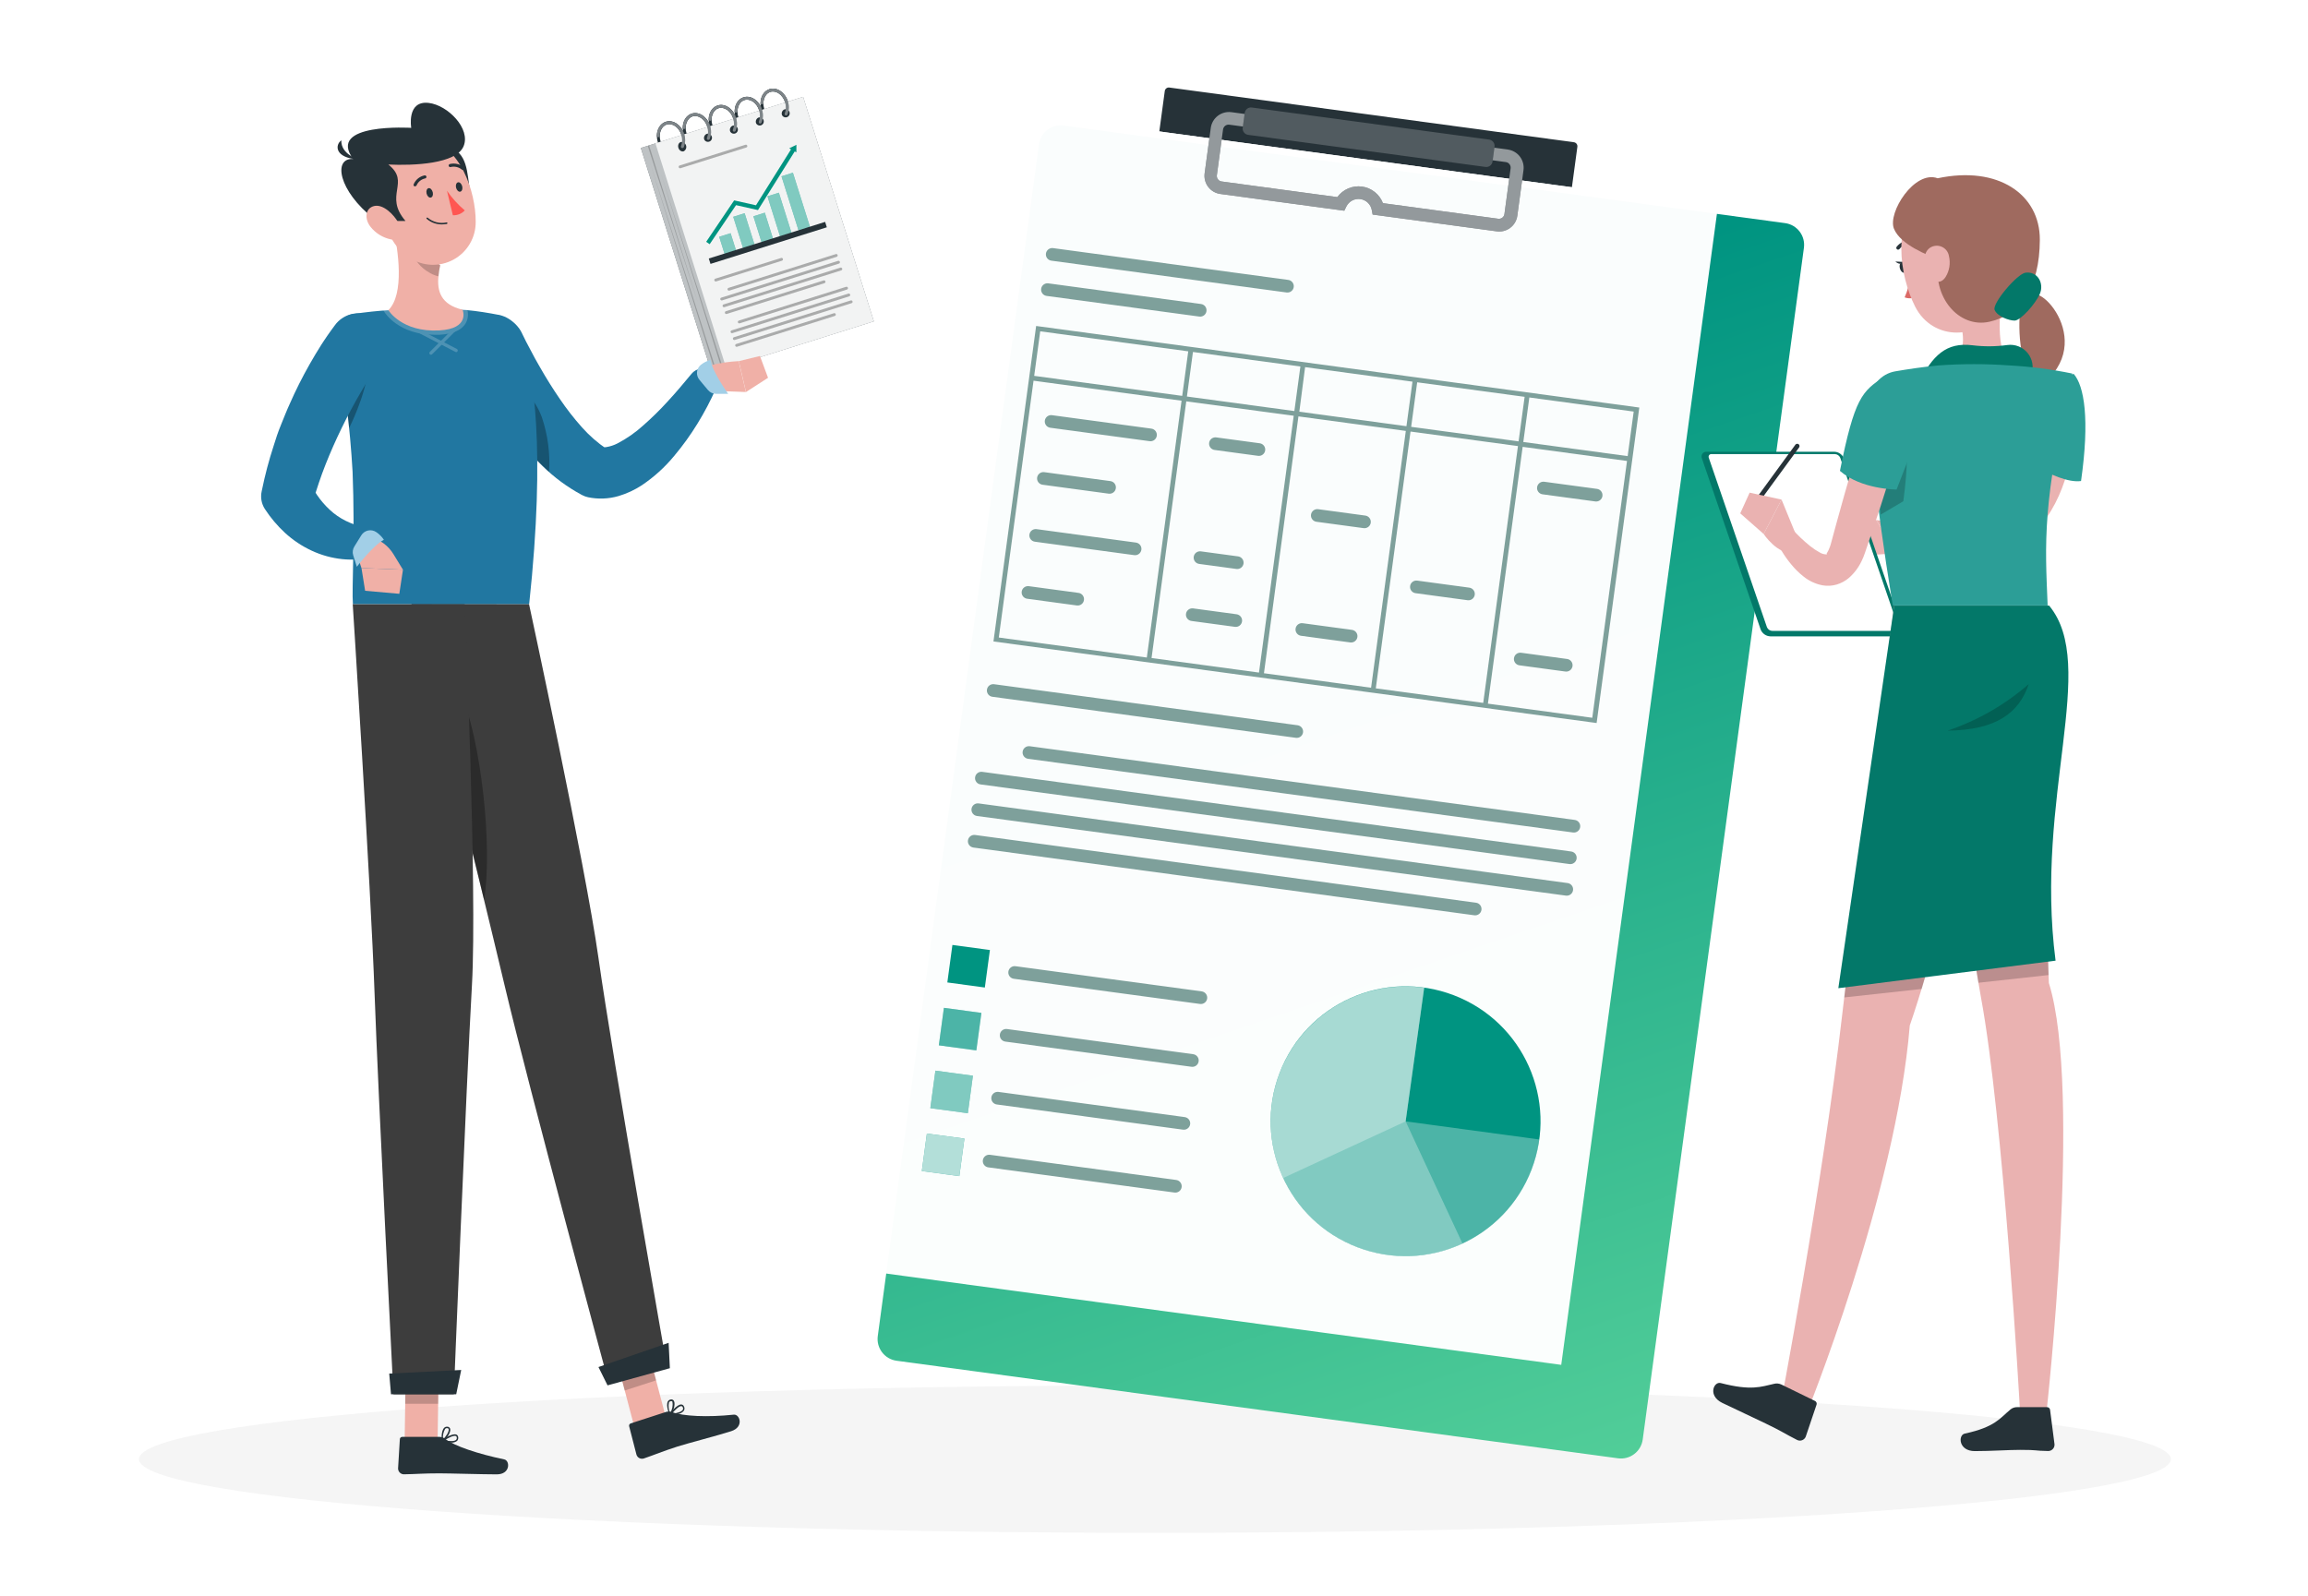 <svg width="548" height="379" viewBox="0 0 548 379" fill="none" xmlns="http://www.w3.org/2000/svg">
<g clip-path="url(#clip0_16_532)">
<rect width="548" height="379" fill="none"/>
<path d="M274.222 364C407.446 364 515.445 356.165 515.445 346.5C515.445 336.835 407.446 329 274.222 329C140.999 329 33 336.835 33 346.5C33 356.165 140.999 364 274.222 364Z" fill="#F5F5F5"/>
<path d="M174.656 27.971C173.985 25.839 174.835 23.647 176.559 23.104C178.284 22.561 180.231 23.854 180.908 26.003C181.584 28.151 180.723 30.308 178.998 30.851C177.274 31.394 175.328 30.104 174.656 27.971ZM175.303 27.768C175.862 29.541 177.429 30.633 178.795 30.203C180.16 29.773 180.819 27.98 180.26 26.207C179.702 24.433 178.132 23.32 176.763 23.751C175.394 24.182 174.745 25.994 175.303 27.768Z" fill="#263238"/>
<path d="M168.505 29.908C167.834 27.776 168.684 25.584 170.408 25.041C172.133 24.498 174.08 25.791 174.757 27.94C175.433 30.088 174.572 32.244 172.848 32.787C171.123 33.33 169.177 32.041 168.505 29.908ZM169.152 29.704C169.711 31.477 171.275 32.571 172.644 32.14C174.012 31.709 174.668 29.917 174.11 28.143C173.551 26.37 171.978 25.258 170.612 25.688C169.247 26.118 168.594 27.931 169.152 29.704Z" fill="#263238"/>
<path d="M162.351 31.846C161.679 29.714 162.532 27.521 164.257 26.978C165.982 26.435 167.929 27.728 168.605 29.877C169.282 32.025 168.417 34.182 166.696 34.724C164.975 35.266 163.022 33.978 162.351 31.846ZM162.998 31.642C163.556 33.415 165.124 34.508 166.492 34.077C167.861 33.646 168.516 31.854 167.958 30.08C167.4 28.307 165.826 27.195 164.461 27.625C163.095 28.055 162.439 29.869 162.998 31.642Z" fill="#263238"/>
<path d="M156.2 33.783C155.528 31.65 156.381 29.458 158.106 28.915C159.831 28.372 161.778 29.665 162.454 31.813C163.131 33.962 162.267 36.119 160.545 36.661C158.824 37.203 156.871 35.915 156.2 33.783ZM156.847 33.579C157.405 35.352 158.973 36.445 160.341 36.014C161.71 35.583 162.366 33.79 161.807 32.017C161.249 30.244 159.675 29.132 158.31 29.562C156.944 29.992 156.288 31.806 156.847 33.579Z" fill="#263238"/>
<path d="M180.807 26.035C180.136 23.902 180.986 21.711 182.71 21.168C184.435 20.625 186.385 21.917 187.062 24.065C187.738 26.214 186.874 28.371 185.149 28.914C183.425 29.457 181.479 28.167 180.807 26.035ZM181.454 25.831C182.013 27.604 183.58 28.697 184.946 28.267C186.311 27.837 186.973 26.042 186.415 24.269C185.856 22.496 184.283 21.384 182.914 21.815C181.545 22.246 180.896 24.058 181.454 25.831Z" fill="#263238"/>
<path d="M168.938 88.437L207.469 76.304L190.687 23.006L152.156 35.138L168.938 88.437Z" fill="#263238"/>
<path opacity="0.7" d="M168.938 88.437L207.469 76.304L190.687 23.006L152.156 35.138L168.938 88.437Z" fill="white"/>
<path opacity="0.8" d="M172.41 87.344L207.469 76.304L190.687 23.006L155.628 34.045L172.41 87.344Z" fill="white"/>
<path opacity="0.2" d="M170.093 88.073L154.247 38.313L169.77 88.175L170.093 88.073Z" fill="black"/>
<path opacity="0.2" d="M171.704 87.566L156.836 40.909L171.381 87.668L171.704 87.566Z" fill="black"/>
<path opacity="0.2" d="M153.805 34.661L165.758 72.057L154.129 34.559L153.805 34.661Z" fill="black"/>
<path d="M185.686 27.365C185.773 27.527 185.905 27.661 186.066 27.751C186.227 27.841 186.41 27.883 186.593 27.873C186.777 27.863 186.955 27.8 187.104 27.693C187.254 27.586 187.37 27.438 187.439 27.267C187.508 27.097 187.527 26.91 187.494 26.729C187.46 26.547 187.376 26.38 187.251 26.244C187.126 26.109 186.965 26.013 186.787 25.966C186.609 25.919 186.421 25.924 186.245 25.98C185.989 26.091 185.787 26.298 185.682 26.558C185.577 26.817 185.579 27.107 185.686 27.365Z" fill="#263238"/>
<path d="M186.753 27.388C186.799 27.373 186.841 27.348 186.877 27.316C186.913 27.283 186.941 27.243 186.96 27.198C187.362 26.198 187.398 25.089 187.062 24.065C186.39 21.933 184.435 20.624 182.71 21.168C181.442 21.567 180.602 22.863 180.572 24.462C180.571 24.507 180.579 24.551 180.595 24.593C180.611 24.634 180.635 24.672 180.666 24.704C180.697 24.737 180.734 24.762 180.775 24.78C180.816 24.798 180.86 24.808 180.905 24.809C180.949 24.81 180.994 24.802 181.035 24.785C181.077 24.769 181.115 24.745 181.147 24.714C181.179 24.683 181.205 24.646 181.223 24.605C181.241 24.564 181.251 24.52 181.252 24.476C181.274 23.17 181.935 22.127 182.905 21.821C184.274 21.39 185.842 22.486 186.406 24.275C186.694 25.143 186.667 26.085 186.329 26.935C186.303 26.995 186.294 27.061 186.305 27.125C186.315 27.19 186.344 27.25 186.388 27.299C186.432 27.348 186.489 27.383 186.552 27.399C186.615 27.416 186.682 27.415 186.744 27.394L186.753 27.388Z" fill="#263238"/>
<g opacity="0.4">
<path d="M186.753 27.388C186.799 27.373 186.841 27.348 186.877 27.316C186.913 27.283 186.941 27.243 186.96 27.198C187.362 26.198 187.398 25.089 187.062 24.065C186.39 21.933 184.435 20.624 182.71 21.168C181.442 21.567 180.602 22.863 180.572 24.462C180.571 24.507 180.579 24.551 180.595 24.593C180.611 24.634 180.635 24.672 180.666 24.704C180.697 24.737 180.734 24.762 180.775 24.78C180.816 24.798 180.86 24.808 180.905 24.809C180.949 24.81 180.994 24.802 181.035 24.785C181.077 24.769 181.115 24.745 181.147 24.714C181.179 24.683 181.205 24.646 181.223 24.605C181.241 24.564 181.251 24.52 181.252 24.476C181.274 23.17 181.935 22.127 182.905 21.821C184.274 21.39 185.842 22.486 186.406 24.275C186.694 25.143 186.667 26.085 186.329 26.935C186.303 26.995 186.294 27.061 186.305 27.125C186.315 27.19 186.344 27.25 186.388 27.299C186.432 27.348 186.489 27.383 186.552 27.399C186.615 27.416 186.682 27.415 186.744 27.394L186.753 27.388Z" fill="white"/>
</g>
<path d="M179.534 29.302C179.622 29.463 179.754 29.595 179.914 29.684C180.074 29.773 180.256 29.815 180.439 29.804C180.622 29.794 180.798 29.731 180.947 29.625C181.096 29.518 181.211 29.371 181.28 29.201C181.348 29.031 181.367 28.845 181.334 28.665C181.301 28.485 181.218 28.318 181.094 28.183C180.969 28.049 180.81 27.952 180.633 27.905C180.456 27.858 180.269 27.862 180.094 27.916C179.838 28.028 179.635 28.235 179.531 28.494C179.426 28.754 179.427 29.044 179.534 29.302Z" fill="#263238"/>
<path d="M180.599 29.326C180.646 29.311 180.689 29.287 180.725 29.254C180.761 29.221 180.79 29.18 180.809 29.135C181.21 28.135 181.245 27.026 180.908 26.003C180.236 23.871 178.284 22.561 176.559 23.104C175.288 23.505 174.451 24.8 174.421 26.399C174.419 26.489 174.453 26.576 174.516 26.641C174.578 26.706 174.664 26.744 174.754 26.746C174.844 26.747 174.931 26.713 174.996 26.651C175.061 26.588 175.099 26.503 175.101 26.412C175.124 25.107 175.784 24.063 176.754 23.758C178.123 23.327 179.688 24.424 180.252 26.213C180.541 27.08 180.515 28.022 180.178 28.872C180.152 28.931 180.143 28.997 180.154 29.062C180.164 29.126 180.192 29.186 180.236 29.235C180.279 29.283 180.336 29.318 180.399 29.336C180.462 29.353 180.528 29.352 180.59 29.332L180.599 29.326Z" fill="#263238"/>
<g opacity="0.4">
<path d="M180.599 29.326C180.646 29.311 180.689 29.287 180.725 29.254C180.761 29.221 180.79 29.18 180.809 29.135C181.21 28.135 181.245 27.026 180.908 26.003C180.236 23.871 178.284 22.561 176.559 23.104C175.288 23.505 174.451 24.8 174.421 26.399C174.419 26.489 174.453 26.576 174.516 26.641C174.578 26.706 174.664 26.744 174.754 26.746C174.844 26.747 174.931 26.713 174.996 26.651C175.061 26.588 175.099 26.503 175.101 26.412C175.124 25.107 175.784 24.063 176.754 23.758C178.123 23.327 179.688 24.424 180.252 26.213C180.541 27.08 180.515 28.022 180.178 28.872C180.152 28.931 180.143 28.997 180.154 29.062C180.164 29.126 180.192 29.186 180.236 29.235C180.279 29.283 180.336 29.318 180.399 29.336C180.462 29.353 180.528 29.352 180.59 29.332L180.599 29.326Z" fill="white"/>
</g>
<path d="M173.38 31.24C173.468 31.402 173.599 31.535 173.76 31.625C173.921 31.715 174.103 31.758 174.287 31.748C174.471 31.738 174.648 31.675 174.798 31.569C174.948 31.462 175.064 31.314 175.133 31.144C175.202 30.973 175.222 30.787 175.189 30.605C175.156 30.424 175.072 30.256 174.947 30.121C174.823 29.986 174.662 29.889 174.484 29.841C174.306 29.794 174.119 29.798 173.943 29.853C173.687 29.965 173.484 30.172 173.379 30.432C173.273 30.691 173.274 30.981 173.38 31.24Z" fill="#263238"/>
<path d="M174.448 31.263C174.495 31.248 174.538 31.223 174.574 31.19C174.61 31.157 174.639 31.117 174.658 31.072C175.052 30.072 175.081 28.965 174.74 27.945C174.069 25.812 172.117 24.503 170.392 25.046C169.12 25.447 168.283 26.742 168.253 28.341C168.252 28.385 168.26 28.43 168.276 28.471C168.293 28.513 168.317 28.551 168.348 28.583C168.379 28.616 168.416 28.641 168.457 28.659C168.498 28.677 168.542 28.687 168.587 28.688C168.631 28.689 168.676 28.681 168.717 28.664C168.759 28.648 168.797 28.624 168.829 28.593C168.862 28.562 168.887 28.525 168.905 28.484C168.923 28.443 168.933 28.399 168.933 28.354C168.956 27.049 169.616 26.005 170.587 25.7C171.953 25.27 173.521 26.366 174.085 28.155C174.375 29.023 174.347 29.965 174.008 30.814C173.981 30.874 173.973 30.941 173.983 31.005C173.994 31.07 174.023 31.13 174.066 31.179C174.11 31.227 174.167 31.262 174.231 31.279C174.294 31.296 174.361 31.294 174.423 31.274L174.448 31.263Z" fill="#263238"/>
<g opacity="0.4">
<path d="M174.448 31.263C174.495 31.248 174.538 31.223 174.574 31.19C174.61 31.157 174.639 31.117 174.658 31.072C175.052 30.072 175.081 28.965 174.74 27.945C174.069 25.812 172.117 24.503 170.392 25.046C169.12 25.447 168.283 26.742 168.253 28.341C168.252 28.385 168.26 28.43 168.276 28.471C168.293 28.513 168.317 28.551 168.348 28.583C168.379 28.616 168.416 28.641 168.457 28.659C168.498 28.677 168.542 28.687 168.587 28.688C168.631 28.689 168.676 28.681 168.717 28.664C168.759 28.648 168.797 28.624 168.829 28.593C168.862 28.562 168.887 28.525 168.905 28.484C168.923 28.443 168.933 28.399 168.933 28.354C168.956 27.049 169.616 26.005 170.587 25.7C171.953 25.27 173.521 26.366 174.085 28.155C174.375 29.023 174.347 29.965 174.008 30.814C173.981 30.874 173.973 30.941 173.983 31.005C173.994 31.07 174.023 31.13 174.066 31.179C174.11 31.227 174.167 31.262 174.231 31.279C174.294 31.296 174.361 31.294 174.423 31.274L174.448 31.263Z" fill="white"/>
</g>
<path d="M167.229 33.176C167.317 33.338 167.449 33.472 167.609 33.562C167.77 33.652 167.953 33.694 168.136 33.684C168.32 33.674 168.497 33.612 168.647 33.505C168.797 33.398 168.913 33.251 168.982 33.081C169.051 32.91 169.071 32.723 169.038 32.542C169.005 32.361 168.921 32.193 168.797 32.058C168.672 31.923 168.511 31.826 168.333 31.778C168.156 31.731 167.968 31.735 167.792 31.79C167.536 31.901 167.333 32.109 167.228 32.368C167.122 32.628 167.123 32.918 167.229 33.176Z" fill="#263238"/>
<path d="M168.296 33.2C168.343 33.185 168.386 33.16 168.422 33.127C168.459 33.094 168.487 33.054 168.507 33.009C168.901 32.009 168.93 30.901 168.589 29.882C167.917 27.749 165.962 26.441 164.24 26.983C162.969 27.384 162.132 28.678 162.102 30.278C162.098 30.324 162.103 30.371 162.118 30.415C162.132 30.459 162.156 30.5 162.187 30.534C162.218 30.569 162.256 30.597 162.298 30.616C162.34 30.636 162.386 30.646 162.432 30.647C162.479 30.648 162.525 30.64 162.568 30.622C162.611 30.604 162.65 30.578 162.683 30.545C162.715 30.512 162.74 30.472 162.757 30.428C162.773 30.385 162.781 30.339 162.779 30.292C162.802 28.987 163.462 27.943 164.432 27.638C165.798 27.208 167.366 28.303 167.93 30.093C168.218 30.961 168.191 31.902 167.853 32.752C167.827 32.812 167.818 32.879 167.829 32.943C167.839 33.008 167.868 33.068 167.912 33.117C167.956 33.165 168.013 33.2 168.076 33.217C168.139 33.234 168.206 33.232 168.268 33.212L168.296 33.2Z" fill="#263238"/>
<g opacity="0.4">
<path d="M168.296 33.2C168.343 33.185 168.386 33.16 168.422 33.127C168.459 33.094 168.487 33.054 168.507 33.009C168.901 32.009 168.93 30.901 168.589 29.882C167.917 27.749 165.962 26.441 164.24 26.983C162.969 27.384 162.132 28.678 162.102 30.278C162.098 30.324 162.103 30.371 162.118 30.415C162.132 30.459 162.156 30.5 162.187 30.534C162.218 30.569 162.256 30.597 162.298 30.616C162.34 30.636 162.386 30.646 162.432 30.647C162.479 30.648 162.525 30.64 162.568 30.622C162.611 30.604 162.65 30.578 162.683 30.545C162.715 30.512 162.74 30.472 162.757 30.428C162.773 30.385 162.781 30.339 162.779 30.292C162.802 28.987 163.462 27.943 164.432 27.638C165.798 27.208 167.366 28.303 167.93 30.093C168.218 30.961 168.191 31.902 167.853 32.752C167.827 32.812 167.818 32.879 167.829 32.943C167.839 33.008 167.868 33.068 167.912 33.117C167.956 33.165 168.013 33.2 168.076 33.217C168.139 33.234 168.206 33.232 168.268 33.212L168.296 33.2Z" fill="white"/>
</g>
<path d="M161.078 35.113C161.27 35.722 161.832 36.085 162.331 35.928C162.572 35.799 162.76 35.59 162.864 35.337C162.967 35.083 162.978 34.802 162.896 34.541C162.814 34.28 162.643 34.056 162.414 33.907C162.184 33.759 161.91 33.696 161.638 33.728C161.14 33.885 160.885 34.498 161.078 35.113Z" fill="#263238"/>
<path d="M162.145 35.136C162.192 35.122 162.235 35.097 162.271 35.064C162.308 35.031 162.336 34.991 162.356 34.946C162.748 33.945 162.778 32.838 162.438 31.819C161.767 29.686 159.811 28.378 158.09 28.92C156.818 29.32 155.978 30.616 155.951 32.214C155.947 32.261 155.952 32.307 155.967 32.352C155.982 32.396 156.005 32.436 156.036 32.471C156.067 32.505 156.105 32.533 156.147 32.553C156.189 32.572 156.235 32.583 156.282 32.584C156.328 32.585 156.374 32.576 156.417 32.559C156.46 32.541 156.499 32.515 156.532 32.481C156.564 32.448 156.589 32.409 156.606 32.365C156.622 32.322 156.63 32.275 156.628 32.229C156.651 30.924 157.311 29.88 158.281 29.574C159.647 29.144 161.215 30.24 161.779 32.03C162.067 32.898 162.04 33.839 161.702 34.689C161.684 34.73 161.674 34.775 161.673 34.819C161.672 34.864 161.68 34.909 161.697 34.951C161.713 34.993 161.738 35.031 161.769 35.063C161.801 35.095 161.838 35.121 161.879 35.138C161.921 35.156 161.967 35.165 162.013 35.165C162.058 35.164 162.103 35.155 162.145 35.136Z" fill="#263238"/>
<g opacity="0.4">
<path d="M162.145 35.136C162.192 35.122 162.235 35.097 162.271 35.064C162.308 35.031 162.336 34.991 162.356 34.946C162.748 33.945 162.778 32.838 162.438 31.819C161.767 29.686 159.811 28.378 158.09 28.92C156.818 29.32 155.978 30.616 155.951 32.214C155.947 32.261 155.952 32.307 155.967 32.352C155.982 32.396 156.005 32.436 156.036 32.471C156.067 32.505 156.105 32.533 156.147 32.553C156.189 32.572 156.235 32.583 156.282 32.584C156.328 32.585 156.374 32.576 156.417 32.559C156.46 32.541 156.499 32.515 156.532 32.481C156.564 32.448 156.589 32.409 156.606 32.365C156.622 32.322 156.63 32.275 156.628 32.229C156.651 30.924 157.311 29.88 158.281 29.574C159.647 29.144 161.215 30.24 161.779 32.03C162.067 32.898 162.04 33.839 161.702 34.689C161.684 34.73 161.674 34.775 161.673 34.819C161.672 34.864 161.68 34.909 161.697 34.951C161.713 34.993 161.738 35.031 161.769 35.063C161.801 35.095 161.838 35.121 161.879 35.138C161.921 35.156 161.967 35.165 162.013 35.165C162.058 35.164 162.103 35.155 162.145 35.136Z" fill="white"/>
</g>
<path d="M173.473 55.377L170.762 56.231L172.218 60.855L174.929 60.001L173.473 55.377Z" fill="#009481"/>
<path d="M176.804 50.629L174.093 51.483L176.608 59.472L179.32 58.618L176.804 50.629Z" fill="#009481"/>
<path d="M181.596 50.508L178.884 51.361L181.002 58.089L183.714 57.235L181.596 50.508Z" fill="#009481"/>
<path d="M184.93 45.759L182.219 46.613L185.397 56.705L188.108 55.851L184.93 45.759Z" fill="#009481"/>
<path d="M188.261 41.011L185.55 41.865L189.787 55.322L192.499 54.469L188.261 41.011Z" fill="#009481"/>
<path opacity="0.5" d="M173.473 55.377L170.762 56.231L172.218 60.855L174.929 60.001L173.473 55.377Z" fill="white"/>
<path opacity="0.5" d="M176.804 50.629L174.093 51.483L176.608 59.472L179.32 58.618L176.804 50.629Z" fill="white"/>
<path opacity="0.5" d="M181.596 50.508L178.884 51.361L181.002 58.089L183.714 57.235L181.596 50.508Z" fill="white"/>
<path opacity="0.5" d="M184.93 45.759L182.219 46.613L185.397 56.705L188.108 55.851L184.93 45.759Z" fill="white"/>
<path opacity="0.5" d="M188.261 41.011L185.55 41.865L189.787 55.322L192.499 54.469L188.261 41.011Z" fill="white"/>
<path d="M195.915 52.689L168.292 61.387L168.695 62.668L196.318 53.97L195.915 52.689Z" fill="#263238"/>
<path d="M168.502 57.988L167.67 57.425L174.309 47.585L179.494 48.748L188.154 34.931L189.004 35.464L179.97 49.885L174.761 48.716L168.502 57.988Z" fill="#009481"/>
<path d="M189.098 34.382L187.386 35.227L189.081 36.18L189.098 34.382Z" fill="#009481"/>
<g opacity="0.3">
<path d="M185.671 61.904L170.039 66.826C169.953 66.853 169.86 66.844 169.78 66.803C169.701 66.761 169.641 66.69 169.614 66.604C169.587 66.518 169.595 66.425 169.636 66.345C169.678 66.265 169.749 66.205 169.835 66.178L185.467 61.256C185.553 61.229 185.646 61.237 185.726 61.279C185.805 61.321 185.865 61.392 185.893 61.478C185.92 61.564 185.911 61.657 185.87 61.737C185.828 61.816 185.757 61.877 185.671 61.904Z" fill="black"/>
</g>
<g opacity="0.3">
<path d="M198.655 60.984L173.18 69.006C173.094 69.033 173.001 69.025 172.922 68.983C172.842 68.941 172.782 68.87 172.755 68.784C172.728 68.698 172.736 68.605 172.777 68.525C172.819 68.446 172.891 68.386 172.976 68.359L198.451 60.337C198.537 60.31 198.63 60.318 198.71 60.36C198.79 60.401 198.85 60.473 198.877 60.559C198.904 60.645 198.896 60.738 198.854 60.818C198.812 60.897 198.741 60.957 198.655 60.984Z" fill="black"/>
<path d="M199.191 62.597L171.458 71.33C171.372 71.357 171.279 71.349 171.199 71.307C171.12 71.265 171.06 71.194 171.033 71.108C171.006 71.022 171.014 70.929 171.055 70.849C171.097 70.77 171.168 70.71 171.254 70.683L198.988 61.95C199.073 61.923 199.166 61.931 199.246 61.973C199.326 62.014 199.386 62.086 199.413 62.172C199.44 62.258 199.432 62.35 199.39 62.43C199.349 62.51 199.277 62.57 199.191 62.597Z" fill="black"/>
<path d="M199.747 64.204L172.004 72.939C171.918 72.967 171.825 72.958 171.745 72.917C171.665 72.875 171.605 72.804 171.578 72.718C171.551 72.632 171.56 72.539 171.601 72.459C171.643 72.379 171.714 72.319 171.8 72.292L199.543 63.557C199.629 63.53 199.722 63.538 199.802 63.58C199.882 63.621 199.942 63.693 199.969 63.779C199.996 63.864 199.988 63.957 199.946 64.037C199.904 64.117 199.833 64.177 199.747 64.204Z" fill="black"/>
<path d="M195.76 67.241L172.55 74.549C172.464 74.577 172.371 74.568 172.291 74.527C172.211 74.485 172.151 74.414 172.124 74.328C172.097 74.242 172.105 74.149 172.147 74.069C172.189 73.989 172.26 73.929 172.346 73.902L195.556 66.594C195.642 66.567 195.735 66.575 195.815 66.617C195.894 66.659 195.954 66.73 195.981 66.816C196.008 66.902 196 66.995 195.959 67.075C195.917 67.154 195.845 67.214 195.76 67.241Z" fill="black"/>
</g>
<g opacity="0.3">
<path d="M201.102 68.756L175.627 76.778C175.541 76.805 175.448 76.797 175.368 76.755C175.289 76.713 175.229 76.642 175.201 76.556C175.174 76.47 175.183 76.377 175.224 76.297C175.266 76.218 175.337 76.158 175.423 76.131L200.898 68.109C200.984 68.082 201.077 68.09 201.157 68.132C201.236 68.174 201.296 68.245 201.323 68.331C201.35 68.417 201.342 68.51 201.301 68.59C201.259 68.669 201.188 68.729 201.102 68.756Z" fill="black"/>
<path d="M201.638 70.37L173.905 79.102C173.819 79.129 173.726 79.121 173.646 79.079C173.566 79.038 173.506 78.966 173.479 78.88C173.452 78.794 173.46 78.701 173.502 78.622C173.544 78.542 173.615 78.482 173.701 78.455L201.434 69.722C201.52 69.695 201.613 69.704 201.693 69.745C201.773 69.787 201.833 69.858 201.86 69.944C201.887 70.03 201.879 70.123 201.837 70.203C201.796 70.282 201.724 70.343 201.638 70.37Z" fill="black"/>
<path d="M202.199 71.992L174.456 80.728C174.37 80.755 174.277 80.747 174.197 80.705C174.117 80.664 174.057 80.592 174.03 80.506C174.003 80.421 174.011 80.328 174.053 80.248C174.094 80.168 174.166 80.108 174.252 80.081L201.995 71.345C202.081 71.318 202.174 71.326 202.254 71.368C202.333 71.41 202.393 71.481 202.42 71.567C202.447 71.653 202.439 71.746 202.398 71.826C202.356 71.905 202.284 71.965 202.199 71.992Z" fill="black"/>
<path d="M198.211 75.026L175.001 82.335C174.915 82.362 174.822 82.353 174.742 82.312C174.663 82.27 174.603 82.199 174.576 82.113C174.548 82.027 174.557 81.934 174.598 81.854C174.64 81.775 174.711 81.715 174.797 81.688L198.007 74.379C198.093 74.352 198.186 74.361 198.266 74.402C198.345 74.444 198.405 74.515 198.432 74.601C198.46 74.687 198.451 74.78 198.41 74.86C198.368 74.939 198.297 74.999 198.211 75.026Z" fill="black"/>
</g>
<g opacity="0.3">
<path d="M177.206 35.021L161.575 39.943C161.489 39.97 161.396 39.962 161.316 39.92C161.236 39.879 161.176 39.807 161.149 39.721C161.122 39.636 161.13 39.543 161.172 39.463C161.214 39.383 161.285 39.323 161.371 39.296L177.003 34.374C177.089 34.347 177.182 34.355 177.261 34.397C177.341 34.438 177.401 34.51 177.428 34.596C177.455 34.681 177.447 34.775 177.405 34.854C177.364 34.934 177.292 34.994 177.206 35.021Z" fill="black"/>
</g>
<g filter="url(#filter0_d_16_532)">
<path d="M411.133 40.268L239.831 17.1C236.981 16.715 234.357 18.713 233.972 21.564L195.698 304.554C195.313 307.405 197.311 310.029 200.162 310.414L371.463 333.582C374.313 333.968 376.937 331.969 377.322 329.119L415.596 46.128C415.982 43.277 413.983 40.654 411.133 40.268Z" fill="url(#paint0_linear_16_532)"/>
</g>
<path d="M277.658 20.789L373.699 33.778C373.952 33.812 374.181 33.946 374.336 34.149C374.491 34.352 374.559 34.608 374.524 34.862L373.225 44.469L275.26 31.219L276.559 21.612C276.576 21.486 276.619 21.364 276.683 21.253C276.748 21.143 276.834 21.047 276.936 20.97C277.039 20.894 277.155 20.838 277.279 20.807C277.403 20.776 277.532 20.77 277.658 20.789Z" fill="#263238"/>
<path opacity="0.98" d="M407.88 49.156L240.622 26.534L203.435 301.484L370.694 324.106L407.88 49.156Z" fill="white"/>
<path d="M355.314 54.928L325.911 50.951L325.707 49.875C325.585 49.21 325.256 48.6 324.767 48.133C324.278 47.666 323.653 47.365 322.983 47.275C322.312 47.184 321.63 47.308 321.035 47.628C320.439 47.949 319.959 48.449 319.665 49.058L319.183 50.041L289.75 46.06C288.609 45.906 287.576 45.306 286.877 44.392C286.178 43.477 285.87 42.322 286.02 41.181L287.485 30.351C287.647 29.212 288.252 28.184 289.168 27.488C290.084 26.793 291.237 26.487 292.377 26.637L358.015 35.515C359.153 35.673 360.182 36.274 360.878 37.188C361.574 38.102 361.881 39.254 361.731 40.392L360.262 51.252C360.181 51.82 359.989 52.366 359.696 52.858C359.403 53.351 359.015 53.781 358.555 54.123C358.095 54.464 357.571 54.712 357.015 54.85C356.459 54.988 355.881 55.014 355.314 54.928ZM328.358 48.244L355.717 51.944C355.89 51.97 356.066 51.96 356.235 51.917C356.404 51.873 356.563 51.796 356.702 51.69C356.84 51.585 356.957 51.452 357.044 51.301C357.131 51.15 357.186 50.982 357.208 50.809L358.673 39.979C358.72 39.631 358.627 39.278 358.414 38.998C358.201 38.719 357.886 38.535 357.537 38.488L291.899 29.611C291.726 29.585 291.549 29.595 291.379 29.638C291.209 29.681 291.05 29.758 290.91 29.863C290.77 29.969 290.652 30.101 290.564 30.252C290.475 30.403 290.417 30.57 290.394 30.744L288.925 41.604C288.901 41.778 288.913 41.955 288.958 42.124C289.003 42.293 289.082 42.452 289.189 42.591C289.295 42.73 289.429 42.846 289.581 42.932C289.733 43.019 289.901 43.075 290.075 43.097L317.524 46.809C318.184 45.902 319.077 45.19 320.109 44.75C321.141 44.309 322.272 44.156 323.384 44.306C324.496 44.456 325.546 44.905 326.424 45.604C327.302 46.303 327.974 47.226 328.369 48.276L328.358 48.244Z" fill="#263238"/>
<g opacity="0.5">
<path d="M355.314 54.928L325.911 50.951L325.707 49.875C325.585 49.21 325.256 48.6 324.767 48.133C324.278 47.666 323.653 47.365 322.983 47.275C322.312 47.184 321.63 47.308 321.035 47.628C320.439 47.949 319.959 48.449 319.665 49.058L319.183 50.041L289.75 46.06C288.609 45.906 287.576 45.306 286.877 44.392C286.178 43.477 285.87 42.322 286.02 41.181L287.485 30.351C287.647 29.212 288.252 28.184 289.168 27.488C290.084 26.793 291.237 26.487 292.377 26.637L358.015 35.515C359.153 35.673 360.182 36.274 360.878 37.188C361.574 38.102 361.881 39.254 361.731 40.392L360.262 51.252C360.181 51.82 359.989 52.366 359.696 52.858C359.403 53.351 359.015 53.781 358.555 54.123C358.095 54.464 357.571 54.712 357.015 54.85C356.459 54.988 355.881 55.014 355.314 54.928ZM328.358 48.244L355.717 51.944C355.89 51.97 356.066 51.96 356.235 51.917C356.404 51.873 356.563 51.796 356.702 51.69C356.84 51.585 356.957 51.452 357.044 51.301C357.131 51.15 357.186 50.982 357.208 50.809L358.673 39.979C358.72 39.631 358.627 39.278 358.414 38.998C358.201 38.719 357.886 38.535 357.537 38.488L291.899 29.611C291.726 29.585 291.549 29.595 291.379 29.638C291.209 29.681 291.05 29.758 290.91 29.863C290.77 29.969 290.652 30.101 290.564 30.252C290.475 30.403 290.417 30.57 290.394 30.744L288.925 41.604C288.901 41.778 288.913 41.955 288.958 42.124C289.003 42.293 289.082 42.452 289.189 42.591C289.295 42.73 289.429 42.846 289.581 42.932C289.733 43.019 289.901 43.075 290.075 43.097L317.524 46.809C318.184 45.902 319.077 45.19 320.109 44.75C321.141 44.309 322.272 44.156 323.384 44.306C324.496 44.456 325.546 44.905 326.424 45.604C327.302 46.303 327.974 47.226 328.369 48.276L328.358 48.244Z" fill="white"/>
</g>
<path d="M353.58 33.153L297.221 25.531C296.405 25.42 295.654 25.992 295.544 26.808L295.066 30.343C294.955 31.159 295.527 31.91 296.343 32.02L352.702 39.642C353.518 39.753 354.269 39.181 354.379 38.365L354.857 34.83C354.967 34.014 354.396 33.263 353.58 33.153Z" fill="#263238"/>
<path opacity="0.2" d="M353.58 33.153L297.221 25.531C296.405 25.42 295.654 25.992 295.544 26.808L295.066 30.343C294.955 31.159 295.527 31.91 296.343 32.02L352.702 39.642C353.518 39.753 354.269 39.181 354.379 38.365L354.857 34.83C354.967 34.014 354.396 33.263 353.58 33.153Z" fill="white"/>
<path d="M363.647 277.727C369.982 261.208 361.726 242.681 345.207 236.346C328.689 230.011 310.162 238.267 303.827 254.785C297.492 271.304 305.747 289.831 322.266 296.166C338.785 302.501 357.311 294.246 363.647 277.727Z" fill="#009481"/>
<path opacity="0.3" d="M333.746 266.291L365.491 270.584C364.641 276.863 361.95 282.748 357.755 287.497C353.561 292.246 348.053 295.644 341.927 297.262C335.802 298.881 329.334 298.646 323.341 296.588C317.349 294.53 312.102 290.742 308.262 285.702C304.423 280.662 302.165 274.597 301.773 268.273C301.381 261.949 302.873 255.651 306.06 250.176C309.247 244.7 313.987 240.292 319.679 237.51C325.371 234.728 331.76 233.696 338.039 234.546L338.158 234.562L333.746 266.291Z" fill="white"/>
<path opacity="0.3" d="M333.746 266.291L347.258 295.325C342.746 297.427 337.806 298.449 332.83 298.31C327.854 298.17 322.979 296.873 318.592 294.521C314.205 292.169 310.426 288.827 307.556 284.76C304.685 280.693 302.802 276.014 302.056 271.092C301.309 266.171 301.72 261.143 303.255 256.408C304.791 251.672 307.408 247.36 310.901 243.813C314.393 240.266 318.664 237.582 323.375 235.973C328.086 234.364 333.107 233.876 338.039 234.546L338.144 234.56L333.746 266.291Z" fill="white"/>
<path opacity="0.3" d="M333.746 266.291L304.675 279.737C302.265 274.525 301.3 268.761 301.881 263.048C302.463 257.336 304.569 251.884 307.979 247.265C311.39 242.645 315.98 239.027 321.268 236.789C326.556 234.552 332.349 233.777 338.039 234.546L338.144 234.56L333.746 266.291Z" fill="white"/>
<g opacity="0.5">
<path d="M246.015 77.408L235.883 152.325L379.094 171.694L389.226 96.777L246.015 77.408ZM386.466 108.313L361.687 104.962L363.118 94.385L387.896 97.737L386.466 108.313ZM307.327 97.61L281.817 94.16L283.248 83.583L308.757 87.033L307.327 97.61ZM309.876 87.184L335.371 90.633L333.94 101.209L308.505 97.769L309.876 87.184ZM307.175 98.729L298.928 159.713L273.418 156.263L281.662 95.308L307.175 98.729ZM308.294 98.88L333.789 102.328L325.541 163.312L300.106 159.872L308.294 98.88ZM334.908 102.479L360.417 105.93L352.169 166.913L326.66 163.463L334.908 102.479ZM335.059 101.361L336.489 90.784L361.999 94.234L360.568 104.811L335.059 101.361ZM282.129 83.432L280.699 94.008L245.552 89.255L246.983 78.678L282.129 83.432ZM245.397 90.404L280.543 95.157L272.295 156.141L237.149 151.388L245.397 90.404ZM353.284 167.095L361.532 106.111L386.31 109.462L378.062 170.446L353.284 167.095Z" fill="#01433A"/>
<path d="M288.38 106.851L298.703 108.247C299.099 108.3 299.499 108.195 299.817 107.953C300.134 107.711 300.343 107.353 300.396 106.957C300.45 106.561 300.344 106.161 300.102 105.843C299.86 105.525 299.502 105.317 299.106 105.263L288.783 103.867C288.388 103.814 287.987 103.92 287.669 104.161C287.352 104.403 287.143 104.762 287.09 105.157C287.036 105.553 287.142 105.954 287.384 106.271C287.626 106.589 287.984 106.797 288.38 106.851Z" fill="#01433A"/>
<path d="M312.567 123.9L323.77 125.415C324.166 125.469 324.566 125.363 324.884 125.121C325.202 124.879 325.41 124.521 325.464 124.125C325.517 123.729 325.411 123.329 325.169 123.011C324.927 122.694 324.569 122.485 324.174 122.432L312.97 120.916C312.575 120.863 312.174 120.969 311.856 121.211C311.539 121.453 311.33 121.811 311.277 122.206C311.223 122.602 311.329 123.003 311.571 123.32C311.813 123.638 312.171 123.846 312.567 123.9Z" fill="#01433A"/>
<path d="M321.048 149.58L309.308 147.992C308.913 147.938 308.512 148.044 308.194 148.286C307.877 148.528 307.668 148.886 307.615 149.282C307.561 149.678 307.667 150.078 307.909 150.396C308.151 150.713 308.509 150.922 308.905 150.975L320.6 152.557C320.996 152.611 321.397 152.505 321.714 152.263C322.032 152.021 322.24 151.663 322.294 151.267C322.347 150.872 322.241 150.471 322 150.153C321.758 149.836 321.399 149.627 321.004 149.574L321.048 149.58Z" fill="#01433A"/>
<path d="M348.837 139.545L336.5 137.876C336.104 137.823 335.703 137.929 335.386 138.171C335.068 138.413 334.86 138.771 334.806 139.166C334.753 139.562 334.858 139.963 335.1 140.28C335.342 140.598 335.7 140.806 336.096 140.86L348.463 142.533C348.859 142.586 349.259 142.48 349.577 142.238C349.894 141.996 350.103 141.638 350.156 141.243C350.21 140.847 350.104 140.446 349.862 140.129C349.62 139.811 349.262 139.603 348.866 139.549L348.837 139.545Z" fill="#01433A"/>
<path d="M379.185 116.094L366.654 114.399C366.259 114.345 365.858 114.451 365.54 114.693C365.223 114.935 365.014 115.293 364.961 115.689C364.907 116.085 365.013 116.485 365.255 116.803C365.497 117.12 365.855 117.329 366.251 117.382L378.782 119.077C379.177 119.131 379.578 119.025 379.896 118.783C380.213 118.541 380.422 118.183 380.475 117.787C380.529 117.392 380.423 116.991 380.181 116.673C379.939 116.356 379.581 116.147 379.185 116.094Z" fill="#01433A"/>
<path d="M372.082 156.482L361.162 155.005C360.767 154.952 360.366 155.058 360.048 155.299C359.731 155.541 359.522 155.9 359.469 156.295C359.415 156.691 359.521 157.092 359.763 157.409C360.005 157.727 360.363 157.935 360.759 157.989L371.678 159.466C372.074 159.519 372.475 159.413 372.792 159.171C373.11 158.929 373.318 158.571 373.372 158.176C373.426 157.78 373.32 157.379 373.078 157.062C372.836 156.744 372.478 156.536 372.082 156.482Z" fill="#01433A"/>
<path d="M284.72 133.912L293.566 135.108C293.961 135.161 294.362 135.056 294.68 134.814C294.997 134.572 295.206 134.214 295.259 133.818C295.313 133.422 295.207 133.022 294.965 132.704C294.723 132.386 294.365 132.178 293.969 132.124L285.123 130.928C284.727 130.874 284.327 130.98 284.009 131.222C283.692 131.464 283.483 131.822 283.43 132.218C283.376 132.614 283.482 133.014 283.724 133.332C283.966 133.65 284.324 133.858 284.72 133.912Z" fill="#01433A"/>
<path d="M293.614 145.869L283.291 144.473C282.895 144.42 282.495 144.526 282.177 144.768C281.86 145.009 281.651 145.368 281.598 145.763C281.544 146.159 281.65 146.56 281.892 146.877C282.134 147.195 282.492 147.403 282.888 147.457L293.211 148.853C293.606 148.906 294.007 148.801 294.325 148.559C294.642 148.317 294.851 147.959 294.904 147.563C294.958 147.167 294.852 146.767 294.61 146.449C294.368 146.131 294.01 145.923 293.614 145.869Z" fill="#01433A"/>
<path d="M249.37 101.574L272.969 104.766C273.365 104.82 273.766 104.714 274.083 104.472C274.401 104.23 274.61 103.872 274.663 103.476C274.717 103.081 274.611 102.68 274.369 102.362C274.127 102.045 273.769 101.836 273.373 101.783L249.773 98.591C249.377 98.537 248.977 98.643 248.659 98.885C248.341 99.127 248.133 99.485 248.079 99.881C248.026 100.277 248.132 100.677 248.374 100.995C248.616 101.312 248.974 101.521 249.37 101.574Z" fill="#01433A"/>
<path d="M247.54 115.105L263.248 117.23C263.644 117.283 264.045 117.177 264.362 116.935C264.68 116.693 264.888 116.335 264.942 115.94C264.995 115.544 264.89 115.143 264.648 114.826C264.406 114.508 264.048 114.3 263.652 114.246L247.943 112.122C247.548 112.068 247.147 112.174 246.829 112.416C246.512 112.658 246.303 113.016 246.25 113.412C246.196 113.807 246.302 114.208 246.544 114.525C246.786 114.843 247.144 115.052 247.54 115.105Z" fill="#01433A"/>
<path d="M269.713 128.844L246.113 125.652C245.718 125.598 245.317 125.704 244.999 125.946C244.682 126.188 244.473 126.546 244.42 126.942C244.366 127.338 244.472 127.738 244.714 128.056C244.956 128.374 245.314 128.582 245.71 128.636L269.31 131.827C269.705 131.881 270.106 131.775 270.424 131.533C270.741 131.291 270.95 130.933 271.003 130.537C271.057 130.142 270.951 129.741 270.709 129.423C270.467 129.106 270.109 128.897 269.713 128.844Z" fill="#01433A"/>
<path d="M256.081 140.793L244.281 139.197C243.886 139.144 243.485 139.25 243.167 139.492C242.85 139.734 242.641 140.092 242.588 140.487C242.534 140.883 242.64 141.284 242.882 141.601C243.124 141.919 243.482 142.127 243.878 142.181L255.678 143.777C256.073 143.83 256.474 143.724 256.792 143.483C257.109 143.241 257.318 142.882 257.371 142.487C257.425 142.091 257.319 141.69 257.077 141.373C256.835 141.055 256.477 140.847 256.081 140.793Z" fill="#01433A"/>
</g>
<g opacity="0.5">
<path d="M305.483 69.455L249.631 61.901C249.235 61.848 248.877 61.639 248.635 61.322C248.393 61.004 248.287 60.604 248.341 60.208C248.394 59.812 248.603 59.454 248.92 59.212C249.238 58.97 249.639 58.864 250.034 58.918L305.887 66.472C306.282 66.525 306.64 66.734 306.882 67.051C307.124 67.369 307.23 67.77 307.177 68.165C307.123 68.561 306.915 68.919 306.597 69.161C306.279 69.403 305.879 69.509 305.483 69.455Z" fill="#01433A"/>
</g>
<g opacity="0.5">
<path d="M284.764 75.175L248.499 70.27C248.103 70.217 247.745 70.008 247.503 69.691C247.261 69.373 247.155 68.972 247.209 68.577C247.262 68.181 247.471 67.823 247.789 67.581C248.106 67.339 248.507 67.233 248.902 67.287L285.168 72.192C285.563 72.245 285.921 72.454 286.163 72.771C286.405 73.089 286.511 73.489 286.458 73.885C286.404 74.281 286.196 74.639 285.878 74.881C285.56 75.123 285.16 75.229 284.764 75.175Z" fill="#01433A"/>
</g>
<g opacity="0.5">
<path d="M307.692 175.208L235.624 165.461C235.229 165.407 234.871 165.199 234.629 164.881C234.387 164.564 234.281 164.163 234.334 163.767C234.388 163.372 234.596 163.014 234.914 162.772C235.232 162.53 235.632 162.424 236.028 162.477L308.096 172.224C308.491 172.278 308.85 172.486 309.092 172.804C309.333 173.122 309.439 173.522 309.386 173.918C309.332 174.314 309.124 174.672 308.806 174.914C308.489 175.156 308.088 175.261 307.692 175.208Z" fill="#01433A"/>
</g>
<path d="M235.041 225.598L226.135 224.393L224.931 233.299L233.837 234.504L235.041 225.598Z" fill="#009481"/>
<g opacity="0.5">
<path d="M284.927 238.406L240.711 232.426C240.315 232.372 239.957 232.164 239.715 231.846C239.473 231.528 239.367 231.128 239.421 230.732C239.474 230.336 239.683 229.978 240 229.736C240.318 229.494 240.719 229.389 241.114 229.442L285.331 235.422C285.726 235.476 286.085 235.684 286.326 236.002C286.568 236.319 286.674 236.72 286.621 237.116C286.567 237.511 286.359 237.87 286.041 238.112C285.724 238.353 285.323 238.459 284.927 238.406Z" fill="#01433A"/>
</g>
<path d="M233.022 240.53L224.116 239.326L222.911 248.232L231.817 249.436L233.022 240.53Z" fill="#009481"/>
<g opacity="0.5">
<path d="M282.91 253.324L238.693 247.344C238.298 247.29 237.939 247.082 237.698 246.764C237.456 246.446 237.35 246.046 237.403 245.65C237.457 245.254 237.665 244.896 237.983 244.654C238.3 244.412 238.701 244.306 239.097 244.36L283.313 250.34C283.709 250.394 284.067 250.602 284.309 250.92C284.551 251.237 284.657 251.638 284.603 252.034C284.55 252.429 284.341 252.787 284.024 253.029C283.706 253.271 283.305 253.377 282.91 253.324Z" fill="#01433A"/>
</g>
<path d="M231.004 255.448L222.098 254.244L220.894 263.15L229.8 264.354L231.004 255.448Z" fill="#009481"/>
<g opacity="0.5">
<path d="M280.89 268.256L236.674 262.276C236.278 262.223 235.92 262.014 235.678 261.697C235.436 261.379 235.33 260.978 235.384 260.583C235.437 260.187 235.646 259.829 235.963 259.587C236.281 259.345 236.682 259.239 237.077 259.293L281.294 265.273C281.689 265.326 282.047 265.535 282.289 265.852C282.531 266.17 282.637 266.571 282.584 266.966C282.53 267.362 282.322 267.72 282.004 267.962C281.686 268.204 281.286 268.31 280.89 268.256Z" fill="#01433A"/>
</g>
<path d="M228.984 270.381L220.078 269.177L218.874 278.082L227.78 279.287L228.984 270.381Z" fill="#009481"/>
<g opacity="0.5">
<path d="M278.87 283.189L234.654 277.209C234.258 277.155 233.9 276.947 233.658 276.629C233.416 276.312 233.31 275.911 233.364 275.515C233.417 275.12 233.626 274.761 233.943 274.519C234.261 274.278 234.662 274.172 235.057 274.225L279.274 280.205C279.669 280.259 280.027 280.467 280.269 280.785C280.511 281.103 280.617 281.503 280.564 281.899C280.51 282.295 280.302 282.653 279.984 282.895C279.666 283.137 279.266 283.242 278.87 283.189Z" fill="#01433A"/>
</g>
<g opacity="0.5">
<path d="M373.497 197.688L244.1 180.188C243.704 180.134 243.346 179.925 243.104 179.608C242.862 179.29 242.756 178.89 242.81 178.494C242.863 178.098 243.072 177.74 243.39 177.498C243.707 177.256 244.108 177.15 244.503 177.204L373.9 194.705C374.296 194.758 374.654 194.967 374.896 195.284C375.138 195.602 375.244 196.002 375.19 196.398C375.137 196.794 374.929 197.152 374.611 197.394C374.293 197.636 373.893 197.742 373.497 197.688Z" fill="#01433A"/>
<path d="M372.65 205.184L232.811 186.271C232.415 186.218 232.057 186.009 231.815 185.692C231.573 185.374 231.467 184.973 231.521 184.578C231.574 184.182 231.783 183.824 232.101 183.582C232.418 183.34 232.819 183.234 233.214 183.288L373.054 202.201C373.45 202.254 373.808 202.463 374.05 202.78C374.292 203.098 374.397 203.499 374.344 203.894C374.29 204.29 374.082 204.648 373.764 204.89C373.447 205.132 373.046 205.238 372.65 205.184Z" fill="#01433A"/>
<path d="M371.803 212.68L231.964 193.767C231.568 193.714 231.21 193.505 230.968 193.188C230.726 192.87 230.62 192.469 230.674 192.074C230.727 191.678 230.936 191.32 231.253 191.078C231.571 190.836 231.972 190.73 232.367 190.784L372.207 209.697C372.602 209.75 372.961 209.959 373.202 210.276C373.444 210.594 373.55 210.995 373.497 211.39C373.443 211.786 373.235 212.144 372.917 212.386C372.6 212.628 372.199 212.734 371.803 212.68Z" fill="#01433A"/>
<path d="M350.057 217.35L231.117 201.263C230.721 201.21 230.363 201.001 230.121 200.684C229.879 200.366 229.774 199.966 229.827 199.57C229.881 199.174 230.089 198.816 230.407 198.574C230.724 198.332 231.125 198.226 231.521 198.28L350.46 214.366C350.856 214.42 351.214 214.628 351.456 214.946C351.698 215.263 351.804 215.664 351.75 216.06C351.697 216.455 351.488 216.813 351.171 217.055C350.853 217.297 350.452 217.403 350.057 217.35Z" fill="#01433A"/>
</g>
<path opacity="0.3" d="M233.022 240.53L224.116 239.326L222.911 248.232L231.817 249.436L233.022 240.53Z" fill="white"/>
<path opacity="0.5" d="M231.004 255.448L222.098 254.244L220.894 263.15L229.8 264.354L231.004 255.448Z" fill="white"/>
<path opacity="0.7" d="M228.984 270.381L220.078 269.177L218.874 278.082L227.78 279.287L228.984 270.381Z" fill="white"/>
<path d="M475.774 68.024C474.721 73.399 473.677 83.24 477.432 86.83C474.383 91.756 469.847 95.585 464.479 97.764C457.29 93.267 460.733 86.83 460.733 86.83C466.722 85.396 466.586 80.978 465.523 76.774L475.774 68.024Z" fill="#EAB2B1"/>
<path d="M482.904 69.858C487.322 69.409 500.461 87.971 475.023 96.252C479.158 92.419 481.216 88.703 480.134 84.314C479.487 80.914 479.31 77.442 479.607 73.994C479.607 73.994 478.095 70.346 482.904 69.858Z" fill="#9F6A5F"/>
<path d="M480.212 92.439C481.119 91.403 481.832 90.214 482.319 88.927C482.621 88.071 482.697 87.153 482.541 86.259C482.384 85.365 482.001 84.526 481.426 83.824C480.852 83.121 480.107 82.579 479.262 82.247C478.417 81.916 477.502 81.808 476.603 81.933C473.863 82.31 471.086 82.329 468.341 81.992C462.118 81.222 458.861 84.353 455.496 91.063C455.496 91.063 457.066 93.989 461.777 95.131C466.488 96.272 480.212 92.439 480.212 92.439Z" fill="#037869"/>
<path d="M452.783 63.284C452.949 63.996 452.715 64.659 452.247 64.766C451.779 64.874 451.271 64.396 451.096 63.684C450.92 62.972 451.164 62.309 451.632 62.201C452.101 62.094 452.608 62.572 452.783 63.284Z" fill="#263238"/>
<path d="M451.848 62.191L450.024 62.103C450.024 62.103 451.214 63.225 451.848 62.191Z" fill="#263238"/>
<path d="M450.697 59.285C450.613 59.289 450.531 59.268 450.459 59.226C450.387 59.184 450.329 59.122 450.292 59.048C450.255 58.974 450.24 58.89 450.25 58.807C450.259 58.725 450.292 58.647 450.345 58.582C450.772 58.052 451.32 57.631 451.943 57.356C452.566 57.081 453.246 56.96 453.925 57.002C453.982 57.008 454.036 57.026 454.086 57.053C454.136 57.08 454.18 57.117 454.215 57.162C454.251 57.206 454.277 57.257 454.292 57.312C454.308 57.367 454.312 57.424 454.306 57.48C454.291 57.593 454.233 57.696 454.144 57.767C454.054 57.838 453.941 57.872 453.828 57.861C453.288 57.833 452.75 57.934 452.258 58.156C451.766 58.378 451.334 58.715 450.999 59.138C450.921 59.224 450.812 59.277 450.697 59.285Z" fill="#263238"/>
<path d="M453.672 65.459C453.43 67.234 452.945 68.967 452.228 70.609C452.652 70.779 453.109 70.855 453.565 70.832C454.021 70.808 454.467 70.686 454.872 70.472L453.672 65.459Z" fill="#DB6966"/>
<path d="M476.047 54.622C477.607 63.479 478.456 67.186 475.13 72.726C470.126 81.056 458.919 81.036 454.734 72.833C450.979 65.449 449.048 52.213 456.753 46.693C458.445 45.466 460.423 44.692 462.498 44.445C464.574 44.197 466.678 44.484 468.611 45.279C470.544 46.074 472.242 47.349 473.543 48.984C474.845 50.62 475.706 52.56 476.047 54.622Z" fill="#EAB2B1"/>
<path d="M460.314 61.645C457.632 60.553 451.253 58.134 449.692 54.32C448.131 50.506 454.569 40.323 460.07 42.332C474.399 39.279 484.387 46.136 484.328 56.963C484.27 68.278 479.773 74.716 472.399 76.393C465.025 78.071 458.617 70.346 460.314 61.645Z" fill="#9F6A5F"/>
<path d="M480.905 64.757C483.831 64.357 485.392 67.322 484.329 69.78C483.265 72.238 479.715 76.13 478.349 76.13C476.984 76.13 474.282 75.154 473.599 73.623C472.917 72.092 478.935 65.04 480.905 64.757Z" fill="#037869"/>
<path d="M462.752 60.826C462.952 61.662 462.984 62.53 462.847 63.379C462.709 64.227 462.405 65.04 461.952 65.771C460.733 67.722 458.578 67.01 457.622 65.04C456.763 63.274 456.373 60.163 458.217 58.856C458.625 58.578 459.097 58.409 459.588 58.363C460.079 58.317 460.574 58.396 461.027 58.592C461.479 58.789 461.875 59.097 462.177 59.487C462.478 59.878 462.676 60.338 462.752 60.826Z" fill="#EAB2B1"/>
<path d="M483.304 95.862C483.304 96.223 483.304 96.838 483.304 97.316V98.896C483.304 99.956 483.255 101.019 483.157 102.085C483.009 104.19 482.735 106.284 482.338 108.357C481.618 112.322 480.127 116.106 477.949 119.496C477.149 120.53 477.461 120.364 476.778 120.832C476.05 121.287 475.271 121.654 474.457 121.925C472.45 122.605 470.396 123.137 468.312 123.515C463.971 124.334 459.377 124.9 454.871 125.358L454.744 129.952C459.522 130.577 464.348 130.764 469.16 130.508C471.698 130.391 474.219 130.039 476.69 129.455C478.118 129.112 479.502 128.608 480.816 127.953C481.637 127.523 482.401 126.992 483.089 126.373C483.284 126.197 483.479 125.992 483.674 125.787L484.035 125.368L484.698 124.578C486.376 122.472 487.773 120.157 488.854 117.692C489.906 115.316 490.723 112.843 491.292 110.308C491.872 107.834 492.267 105.32 492.472 102.788C492.56 101.529 492.619 100.271 492.638 99.003C492.638 98.369 492.638 97.735 492.638 97.101C492.638 96.467 492.589 95.872 492.521 95.062L483.304 95.862Z" fill="#EAB2B1"/>
<path d="M455.154 125.017L445.488 123.495L450.248 131.376C450.248 131.376 456.1 131.132 457.7 127.748L455.154 125.017Z" fill="#EAB2B1"/>
<path d="M440.709 126.148L440.679 132.01L450.248 131.376L445.488 123.495L440.709 126.148Z" fill="#EAB2B1"/>
<path d="M420.332 151.109H450.57C450.77 151.133 450.973 151.104 451.159 151.025C451.344 150.947 451.506 150.82 451.628 150.659C451.749 150.498 451.826 150.308 451.851 150.108C451.876 149.908 451.848 149.705 451.769 149.519L437.811 108.854C437.626 108.398 437.311 108.005 436.906 107.724C436.5 107.444 436.022 107.287 435.529 107.274H405.292C405.092 107.248 404.889 107.274 404.703 107.352C404.516 107.429 404.354 107.555 404.232 107.715C404.11 107.876 404.033 108.066 404.009 108.266C403.984 108.466 404.013 108.669 404.092 108.854L418.05 149.519C418.237 149.975 418.552 150.368 418.957 150.65C419.362 150.932 419.839 151.091 420.332 151.109Z" fill="#037869"/>
<path d="M420.868 149.821H450.072C450.184 149.836 450.298 149.821 450.402 149.777C450.506 149.734 450.597 149.663 450.664 149.572C450.732 149.482 450.774 149.375 450.787 149.262C450.799 149.15 450.781 149.037 450.735 148.933L436.943 108.718C436.837 108.463 436.66 108.244 436.434 108.087C436.207 107.93 435.941 107.841 435.665 107.83H406.403C406.291 107.816 406.178 107.832 406.074 107.876C405.97 107.92 405.879 107.99 405.811 108.08C405.743 108.17 405.7 108.276 405.685 108.388C405.671 108.5 405.687 108.614 405.73 108.718L419.532 148.933C419.642 149.197 419.828 149.422 420.066 149.58C420.304 149.738 420.583 149.822 420.868 149.821Z" fill="white"/>
<path d="M492.336 88.761L482.582 92.712L477.383 98.476L476.71 106.426C476.71 106.426 488.074 115.048 494.111 114.229C496.199 99.618 494.892 91.58 492.336 88.761Z" fill="#2C9E97"/>
<path d="M444.006 95.17C443.859 101.735 444.786 115.4 449.4 143.774H486.182C485.567 128.802 484.836 119.389 492.034 88.704C487.089 87.686 482.074 87.041 477.033 86.772C471.474 86.372 465.893 86.372 460.334 86.772C456.735 87.104 452.892 87.679 449.965 88.186C448.315 88.477 446.817 89.332 445.73 90.607C444.642 91.881 444.033 93.495 444.006 95.17Z" fill="#2C9E97"/>
<path opacity="0.2" d="M451.545 97.764L445 108.425C445.341 112.22 445.839 116.765 446.551 122.198L451.915 119.028C454.11 102.895 451.545 97.764 451.545 97.764Z" fill="black"/>
<path d="M443.751 97.94C442.392 102.212 441.092 106.504 439.85 110.815L437.977 117.282L436.172 123.768L435.285 127.016L434.846 128.645C434.745 129.061 434.621 129.472 434.475 129.874C434.291 130.408 434.045 130.919 433.744 131.396C433.675 131.493 433.685 131.513 433.744 131.542C433.802 131.571 433.812 131.63 433.695 131.65C433.12 131.653 432.555 131.494 432.066 131.191C431.26 130.755 430.496 130.246 429.784 129.669C429.003 129.045 428.233 128.362 427.472 127.641C426.711 126.919 425.96 126.109 425.277 125.387L421.376 127.845C421.909 128.95 422.509 130.022 423.17 131.055C423.82 132.114 424.547 133.125 425.346 134.078C426.198 135.118 427.159 136.063 428.213 136.897C429.536 137.967 431.105 138.692 432.778 139.004C433.874 139.188 434.997 139.125 436.065 138.819C437.119 138.507 438.099 137.982 438.943 137.278C440.229 136.165 441.269 134.797 441.996 133.259C442.308 132.629 442.576 131.977 442.795 131.308L443.342 129.699L444.434 126.49L446.57 120.052L448.628 113.585C450.023 109.274 451.34 104.943 452.608 100.603L443.751 97.94Z" fill="#EAB2B1"/>
<path d="M453.74 95.589C452.189 91.882 447.332 89.493 447.332 89.493C442.103 92.897 440.338 94.506 436.866 111.82C441.928 116.248 450.316 116.248 450.316 116.248L454.842 104.543C454.842 104.543 455.291 99.325 453.74 95.589Z" fill="#2C9E97"/>
<path d="M426.478 127.104L423.005 118.638L418.752 126.802C418.752 126.802 421.971 131.679 425.717 131.288L426.478 127.104Z" fill="#EAB2B1"/>
<path d="M416.597 120.345C416.683 120.347 416.768 120.327 416.845 120.288C416.922 120.249 416.987 120.191 417.036 120.12L427.17 106.25C427.255 106.131 427.289 105.983 427.265 105.839C427.241 105.695 427.162 105.566 427.044 105.48C426.926 105.396 426.78 105.362 426.637 105.386C426.494 105.409 426.367 105.489 426.283 105.606L416.158 119.477C416.095 119.557 416.056 119.653 416.046 119.755C416.036 119.857 416.055 119.959 416.101 120.05C416.147 120.142 416.218 120.218 416.306 120.27C416.394 120.322 416.495 120.348 416.597 120.345Z" fill="#263238"/>
<path d="M415.427 116.989L413.193 121.905L418.753 126.802L423.005 118.638L415.427 116.989Z" fill="#EAB2B1"/>
<path d="M449.751 143.812C449.751 143.812 440.562 213.349 437.421 240.796C432.788 281.334 422.439 335.41 422.439 335.41L428.614 336.512C428.614 336.512 450.189 283.597 453.447 243.527C463.679 214.012 478.359 143.812 478.359 143.812H449.751Z" fill="#EAB2B1"/>
<path d="M422.937 328.767L430.925 332.669C431.086 332.742 431.215 332.872 431.287 333.033C431.359 333.195 431.369 333.378 431.315 333.547L428.74 341.174C428.661 341.367 428.542 341.54 428.392 341.684C428.242 341.828 428.063 341.939 427.868 342.01C427.672 342.08 427.464 342.109 427.256 342.095C427.049 342.08 426.846 342.023 426.663 341.925C423.385 340.257 423.375 340.033 419.211 338.024C416.645 336.766 412.48 334.864 408.94 333.147C405.399 331.43 406.921 328.006 408.549 328.426C415.845 330.318 418.138 329.294 421.23 328.611C421.8 328.465 422.403 328.52 422.937 328.767Z" fill="#263238"/>
<path d="M459.358 143.812C459.358 143.812 465.328 209.671 470.351 236.836C475.628 265.366 479.569 333.352 479.627 335.429H485.899C485.899 335.429 494.482 259.007 486.474 233.432C485.148 202.219 486.533 143.812 486.533 143.812H459.358Z" fill="#EAB2B1"/>
<path d="M478.886 334.152H486.026C486.203 334.148 486.376 334.209 486.511 334.324C486.645 334.439 486.733 334.6 486.757 334.776L487.811 342.94C487.83 343.147 487.805 343.356 487.739 343.553C487.672 343.75 487.565 343.931 487.425 344.085C487.284 344.238 487.113 344.36 486.923 344.444C486.732 344.527 486.526 344.57 486.318 344.569C482.729 344.51 484.163 344.296 479.627 344.296C476.837 344.296 472.799 344.588 468.898 344.588C464.996 344.588 464.889 340.774 466.498 340.433C473.716 338.882 474.877 336.746 477.335 334.717C477.769 334.352 478.318 334.152 478.886 334.152Z" fill="#263238"/>
<path opacity="0.2" d="M486.396 231.54L469.746 233.373C469.073 229.394 468.38 224.8 467.707 219.845L486.055 217.962C486.162 222.79 486.24 227.385 486.396 231.54Z" fill="black"/>
<path opacity="0.2" d="M439.597 222.732L460.314 220.605C458.949 225.687 457.583 230.496 456.267 234.846L437.89 236.856C438.368 232.73 438.953 227.931 439.597 222.732Z" fill="black"/>
<path d="M449.751 143.812L436.485 234.661L488.064 228.126C483.031 189.237 498.316 158.053 486.533 143.812H449.751Z" fill="#037869"/>
<path opacity="0.2" d="M481.695 162.452C476.056 167.353 469.516 171.107 462.44 173.504C474.028 173.377 479.403 169.261 481.695 162.452Z" fill="black"/>
<path d="M150.574 338.7L158.017 336.282L153.393 318.726L145.95 321.143L150.574 338.7Z" fill="#F0B0A7"/>
<path d="M158.133 335.29L149.772 338.003C149.631 338.045 149.511 338.14 149.439 338.268C149.366 338.396 149.345 338.547 149.381 338.689L151.123 345.446C151.235 345.794 151.479 346.083 151.804 346.252C152.128 346.42 152.506 346.453 152.855 346.343C155.747 345.351 157.077 344.728 160.762 343.535C163.032 342.796 170.485 340.875 173.61 339.861C176.735 338.848 175.647 335.786 174.233 335.934C167.898 336.599 162.198 336.303 159.558 335.332C159.101 335.161 158.6 335.146 158.133 335.29Z" fill="#263238"/>
<path opacity="0.2" d="M145.95 321.154L153.393 318.726L155.779 327.784L148.326 330.201L145.95 321.154Z" fill="black"/>
<path d="M125.606 143.437C125.606 143.437 138.961 205.248 142.096 227.471C145.527 251.805 158.417 324.881 158.417 324.881L144.598 328.702C144.598 328.702 125.448 257.833 119.853 234.175C113.782 208.489 97.683 143.384 97.683 143.384L125.606 143.437Z" fill="#3D3D3D"/>
<path opacity="0.3" d="M109.096 163.706C114.374 175.678 116.982 201.712 114.934 213.694C111.197 198.333 106.699 180.07 103.226 166.018C104.398 161.943 106.34 157.456 109.096 163.706Z" fill="black"/>
<path d="M144.25 328.977L159.051 324.902L158.756 318.874L142.097 324.627L144.25 328.977Z" fill="#263238"/>
<path d="M161.195 335.733C160.506 335.934 159.799 336.061 159.083 336.113C159.048 336.115 159.013 336.108 158.982 336.091C158.951 336.074 158.925 336.049 158.907 336.018C158.89 335.987 158.881 335.952 158.882 335.917C158.884 335.881 158.895 335.847 158.914 335.818C159.104 335.575 160.741 333.453 161.765 333.516C161.883 333.522 161.997 333.558 162.097 333.621C162.197 333.684 162.279 333.771 162.335 333.875C162.441 334.028 162.504 334.206 162.519 334.392C162.534 334.577 162.5 334.763 162.419 334.931C162.12 335.336 161.686 335.62 161.195 335.733ZM159.516 335.733C160.931 335.564 161.902 335.205 162.134 334.751C162.183 334.644 162.202 334.526 162.189 334.409C162.176 334.292 162.131 334.18 162.06 334.086C162.034 334.036 161.994 333.993 161.946 333.961C161.898 333.93 161.843 333.911 161.786 333.907C161.237 333.844 160.202 334.878 159.516 335.702V335.733Z" fill="#263238"/>
<path d="M159.157 336.103H159.072C159.042 336.096 159.013 336.082 158.989 336.062C158.965 336.042 158.947 336.016 158.935 335.987C158.935 335.902 158.038 333.812 158.555 332.82C158.619 332.695 158.712 332.587 158.826 332.504C158.94 332.422 159.071 332.367 159.21 332.345C159.36 332.3 159.52 332.306 159.666 332.364C159.811 332.421 159.933 332.526 160.012 332.661C160.445 333.421 159.843 335.332 159.241 336.018L159.157 336.103ZM159.157 332.756C159.086 332.777 159.021 332.812 158.964 332.859C158.908 332.906 158.862 332.965 158.83 333.031C158.653 333.881 158.753 334.765 159.115 335.554C159.626 334.764 159.818 333.809 159.653 332.883C159.653 332.788 159.505 332.682 159.241 332.735L159.157 332.756Z" fill="#263238"/>
<path d="M111.397 84.75C111.798 85.7 112.136 86.418 112.505 87.22C112.875 88.023 113.276 88.762 113.667 89.522C114.448 91.052 115.271 92.541 116.126 94.03C117.854 97.019 119.757 99.902 121.827 102.665C123.946 105.523 126.294 108.202 128.848 110.678C131.569 113.356 134.653 115.638 138.011 117.456L138.275 117.593C138.702 117.814 139.157 117.977 139.626 118.079C142.031 118.579 144.521 118.481 146.879 117.793C148.838 117.207 150.701 116.34 152.411 115.218C155.279 113.289 157.853 110.957 160.054 108.292C162.099 105.862 163.959 103.283 165.618 100.575C167.256 97.914 168.713 95.145 169.978 92.288C170.304 91.532 170.346 90.684 170.097 89.9C169.848 89.115 169.325 88.447 168.623 88.017C167.921 87.587 167.088 87.424 166.276 87.559C165.464 87.694 164.728 88.117 164.203 88.751L164.098 88.878C162.356 90.989 160.466 93.238 158.566 95.286C156.714 97.325 154.747 99.257 152.675 101.071C150.843 102.731 148.807 104.15 146.615 105.294C145.796 105.715 144.916 106.007 144.008 106.16C143.499 106.254 142.974 106.21 142.487 106.033L144.103 106.656C141.921 105.185 139.931 103.447 138.18 101.483C136.274 99.342 134.511 97.078 132.902 94.705C131.234 92.277 129.65 89.733 128.161 87.115C127.401 85.816 126.673 84.497 125.987 83.156L124.931 81.16C124.604 80.517 124.245 79.778 123.991 79.26L123.928 79.112C123.158 77.488 121.782 76.231 120.096 75.611C118.409 74.99 116.546 75.056 114.908 75.795C113.269 76.533 111.986 77.885 111.333 79.559C110.681 81.234 110.711 83.098 111.418 84.75H111.397Z" fill="#2177A1"/>
<path opacity="0.3" d="M128.657 99.087C125.343 90.282 118.301 90.134 115.25 92.467C115.472 92.879 115.704 93.291 115.936 93.702C117.592 96.585 119.407 99.373 121.373 102.053C123.391 104.811 125.61 107.415 128.014 109.844C128.774 110.594 129.555 111.333 130.368 112.051C130.647 107.659 130.066 103.255 128.657 99.087Z" fill="black"/>
<path d="M170.242 92.837L177.104 93.09L175.394 85.753C173.031 85.87 170.686 86.224 168.394 86.809C167.977 86.935 167.595 87.158 167.28 87.459C166.965 87.761 166.725 88.132 166.58 88.543C166.435 88.954 166.389 89.394 166.446 89.826C166.502 90.258 166.66 90.671 166.906 91.032C167.277 91.577 167.774 92.026 168.354 92.34C168.935 92.654 169.582 92.825 170.242 92.837Z" fill="#F0B0A7"/>
<path d="M166.399 86.64C167.072 86.106 167.843 85.708 168.669 85.468C169.239 88.466 172.892 93.523 172.892 93.523H170.031C169.663 93.524 169.299 93.444 168.965 93.289C168.631 93.134 168.335 92.907 168.099 92.626L166.093 90.219C165.873 89.966 165.706 89.671 165.603 89.353C165.499 89.034 165.46 88.698 165.489 88.364C165.517 88.031 165.613 87.706 165.769 87.41C165.925 87.114 166.14 86.852 166.399 86.64Z" fill="#A2CFE7"/>
<path d="M182.361 89.712L180.44 84.539L175.415 85.764L177.125 93.09L182.361 89.712Z" fill="#F0B0A7"/>
<path d="M96.078 342.12H103.901L104.175 323.994H96.353L96.078 342.12Z" fill="#F0B0A7"/>
<path d="M104.313 341.212H95.519C95.445 341.21 95.372 341.221 95.303 341.247C95.234 341.272 95.171 341.311 95.117 341.361C95.063 341.411 95.02 341.471 94.989 341.538C94.958 341.605 94.941 341.677 94.938 341.751L94.516 348.708C94.516 349.074 94.66 349.425 94.917 349.686C95.174 349.947 95.523 350.096 95.888 350.101C98.95 350.049 100.407 349.869 104.334 349.869C106.709 349.869 114.659 350.112 117.942 350.112C121.225 350.112 121.109 346.86 119.747 346.565C113.498 345.256 107.924 343.398 105.717 341.698C105.32 341.377 104.823 341.205 104.313 341.212Z" fill="#263238"/>
<path opacity="0.2" d="M96.342 324.005H104.175L104.027 333.347H96.205L96.342 324.005Z" fill="black"/>
<path d="M110.341 143.437C110.341 143.437 113.328 211.435 112.061 233.847C110.668 258.382 107.754 331.088 107.754 331.088H93.418C93.418 331.088 89.807 260.356 88.942 236.075C88.002 209.682 83.748 143.437 83.748 143.437H110.341Z" fill="#3D3D3D"/>
<path d="M92.837 331.088H108.324L109.507 325.324L92.415 326.179L92.837 331.088Z" fill="#263238"/>
<path d="M107.09 342.574C106.378 342.556 105.671 342.464 104.978 342.3C104.945 342.289 104.915 342.269 104.891 342.243C104.867 342.217 104.85 342.186 104.841 342.152C104.837 342.118 104.842 342.084 104.855 342.053C104.868 342.021 104.888 341.994 104.915 341.972C105.168 341.793 107.385 340.283 108.346 340.663C108.453 340.706 108.547 340.775 108.621 340.864C108.695 340.952 108.745 341.057 108.768 341.17C108.816 341.342 108.82 341.523 108.78 341.696C108.739 341.87 108.655 342.03 108.536 342.162C108.121 342.473 107.606 342.619 107.09 342.574ZM105.506 342.036C106.91 342.31 107.934 342.268 108.304 341.909C108.38 341.82 108.431 341.713 108.453 341.599C108.476 341.484 108.468 341.365 108.43 341.255C108.423 341.198 108.4 341.145 108.365 341.1C108.33 341.056 108.283 341.022 108.23 341.001C107.713 340.801 106.414 341.455 105.506 342.036Z" fill="#263238"/>
<path d="M105.041 342.3C105.014 342.309 104.984 342.309 104.957 342.3C104.93 342.285 104.908 342.263 104.891 342.238C104.875 342.212 104.865 342.182 104.862 342.152C104.862 342.057 104.682 339.808 105.474 339.048C105.575 338.95 105.696 338.876 105.83 338.832C105.964 338.788 106.106 338.775 106.245 338.795C106.399 338.801 106.548 338.858 106.666 338.957C106.785 339.057 106.867 339.193 106.899 339.344C107.089 340.199 105.918 341.835 105.136 342.3C105.105 342.31 105.072 342.31 105.041 342.3ZM106.097 339.133C106.025 339.131 105.952 339.144 105.885 339.171C105.818 339.198 105.757 339.239 105.706 339.291C105.27 340.044 105.089 340.918 105.189 341.783C105.865 341.202 106.646 339.956 106.53 339.397C106.53 339.291 106.445 339.164 106.182 339.133H106.097Z" fill="#263238"/>
<path d="M79.831 80.326C79.714 79.666 79.731 78.99 79.882 78.337C80.032 77.683 80.313 77.067 80.707 76.525C81.102 75.983 81.601 75.526 82.176 75.182C82.751 74.837 83.39 74.612 84.054 74.52H84.138C86.662 74.151 89.829 73.771 92.932 73.623C98.857 73.285 104.796 73.285 110.721 73.623C113.455 73.876 116.126 74.33 118.259 74.742H118.343C119.676 75.011 120.911 75.639 121.914 76.558C122.916 77.477 123.649 78.652 124.033 79.957C126.588 88.561 129.639 106.128 125.649 143.426H83.79C83.494 139.689 84.328 127.527 83.716 112.04C83.104 101.396 81.806 90.803 79.831 80.326Z" fill="#2177A1"/>
<path opacity="0.3" d="M80.233 82.628C81.098 87.632 82.165 94.441 82.903 101.631C82.903 101.631 86.725 94.135 87.422 87.727C88.119 81.319 82.618 80.833 80.233 82.628Z" fill="black"/>
<g opacity="0.2">
<path d="M108.304 83.62C108.391 83.616 108.474 83.584 108.541 83.529C108.608 83.473 108.655 83.397 108.675 83.313C108.696 83.228 108.688 83.139 108.653 83.06C108.619 82.98 108.559 82.914 108.483 82.871L95.435 76.104C95.342 76.058 95.236 76.051 95.137 76.082C95.039 76.114 94.957 76.182 94.907 76.273C94.859 76.367 94.849 76.476 94.881 76.576C94.912 76.677 94.983 76.762 95.076 76.811L108.125 83.557C108.18 83.589 108.241 83.611 108.304 83.62Z" fill="white"/>
<path d="M102.328 84.233C102.38 84.235 102.431 84.225 102.479 84.205C102.526 84.185 102.568 84.155 102.603 84.116L109.76 77.011C109.831 76.935 109.87 76.835 109.87 76.732C109.87 76.628 109.831 76.528 109.76 76.452C109.686 76.379 109.585 76.338 109.481 76.338C109.376 76.338 109.276 76.379 109.201 76.452L102.054 83.567C101.981 83.642 101.94 83.743 101.94 83.847C101.94 83.952 101.981 84.052 102.054 84.127C102.09 84.162 102.133 84.189 102.18 84.207C102.228 84.225 102.278 84.234 102.328 84.233Z" fill="white"/>
<path d="M92.901 73.612C98.822 73.274 104.758 73.274 110.679 73.612H110.975C111.118 74.156 111.152 74.722 111.074 75.279C110.996 75.835 110.808 76.371 110.521 76.853C109.528 78.437 107.449 79.324 104.324 79.493H103.152C94.706 79.493 91.444 74.362 91.307 74.14L91.011 73.665L92.901 73.612Z" fill="white"/>
</g>
<path d="M109.834 73.549C104.661 72.324 103.753 69.126 104.102 65.61C104.184 64.73 104.321 63.855 104.513 62.992L98.031 57.608L93.27 53.66C94.59 59.392 96.078 69.833 92.214 73.655C92.214 73.655 95.382 78.933 104.281 78.469C111.745 78.057 109.834 73.549 109.834 73.549Z" fill="#F0B0A7"/>
<path opacity="0.2" d="M104.514 62.992C104.322 63.855 104.184 64.73 104.102 65.61C101.684 65.124 98.454 62.549 98.116 60.078C97.997 59.26 97.969 58.432 98.032 57.608L104.514 62.992Z" fill="black"/>
<path d="M107.955 35.522C111.471 37.634 110.911 42.912 111.861 46.692C109.623 46.913 106.097 42.933 106.097 42.933L103.986 36.884L107.955 35.522Z" fill="#263238"/>
<path d="M89.259 46.143C91.507 53.596 92.426 58.062 97.198 61.176C98.732 62.203 100.518 62.79 102.362 62.874C104.206 62.959 106.039 62.537 107.661 61.656C109.283 60.774 110.633 59.465 111.565 57.872C112.497 56.279 112.975 54.46 112.949 52.614C112.949 45.51 109.296 34.509 101.146 32.989C99.389 32.614 97.565 32.707 95.856 33.259C94.146 33.812 92.612 34.804 91.408 36.137C90.204 37.47 89.371 39.096 88.994 40.852C88.617 42.609 88.708 44.433 89.259 46.143Z" fill="#F0B0A7"/>
<path d="M96.279 52.467C91 46.343 97.598 43.324 92.204 39.07C98.274 39.355 108.272 38.922 110.056 34.762C111.84 30.603 106.35 24.965 101.779 24.438C96.501 23.825 97.641 30.36 97.641 30.36C97.641 30.36 77.445 29.104 83.853 37.75C78.997 37.454 80.338 45.309 88.783 51.939C90.905 52.646 96.279 52.467 96.279 52.467Z" fill="#263238"/>
<path d="M85.067 37.855C85.067 37.855 80.908 36.62 81.045 33.327C79.546 34.361 79.388 37.507 85.067 37.855Z" fill="#263238"/>
<path d="M88.024 53.923C89.239 55.424 90.936 56.458 92.827 56.848C95.224 57.281 95.783 55.063 94.59 52.899C93.534 50.957 90.969 48.392 88.815 48.93C86.662 49.468 86.493 52.034 88.024 53.923Z" fill="#F0B0A7"/>
<path d="M101.283 45.953C101.431 46.565 101.875 47.009 102.286 46.914C102.698 46.819 102.899 46.27 102.751 45.657C102.603 45.045 102.16 44.602 101.759 44.686C101.357 44.771 101.136 45.33 101.283 45.953Z" fill="#263238"/>
<path d="M108.283 44.549C108.431 45.161 108.874 45.604 109.275 45.52C109.676 45.435 109.898 44.876 109.75 44.264C109.603 43.651 109.159 43.208 108.758 43.292C108.357 43.377 108.135 43.936 108.283 44.549Z" fill="#263238"/>
<path d="M106.129 45.298C107.32 47.036 108.741 48.606 110.352 49.964C109.993 50.351 109.553 50.655 109.065 50.854C108.576 51.053 108.049 51.142 107.522 51.115L106.129 45.298Z" fill="#FF5652"/>
<path d="M105.369 53.269C104.638 53.338 103.901 53.257 103.202 53.032C102.503 52.807 101.858 52.442 101.304 51.96C101.286 51.944 101.272 51.925 101.262 51.903C101.252 51.881 101.247 51.857 101.247 51.833C101.247 51.809 101.252 51.786 101.262 51.764C101.272 51.742 101.286 51.722 101.304 51.707C101.34 51.672 101.387 51.653 101.436 51.653C101.485 51.653 101.533 51.672 101.568 51.707C102.175 52.222 102.893 52.591 103.666 52.783C104.439 52.976 105.245 52.986 106.023 52.815C106.047 52.811 106.071 52.811 106.095 52.816C106.118 52.821 106.14 52.831 106.16 52.844C106.18 52.858 106.197 52.876 106.209 52.896C106.222 52.916 106.231 52.939 106.234 52.963C106.244 53.012 106.234 53.062 106.206 53.104C106.178 53.145 106.135 53.174 106.087 53.185L105.369 53.269Z" fill="#263238"/>
<path d="M98.58 44.242C98.522 44.262 98.459 44.262 98.401 44.242C98.356 44.223 98.317 44.195 98.283 44.16C98.25 44.125 98.224 44.083 98.208 44.038C98.191 43.993 98.183 43.944 98.186 43.896C98.188 43.848 98.2 43.8 98.221 43.757C98.448 43.217 98.805 42.742 99.26 42.373C99.715 42.005 100.254 41.755 100.829 41.645C100.927 41.633 101.025 41.66 101.104 41.719C101.183 41.778 101.236 41.865 101.251 41.962C101.257 42.011 101.253 42.06 101.24 42.107C101.227 42.154 101.204 42.198 101.174 42.236C101.143 42.275 101.105 42.307 101.063 42.33C101.02 42.354 100.973 42.369 100.924 42.374C100.477 42.468 100.059 42.669 99.706 42.96C99.353 43.25 99.076 43.621 98.897 44.042C98.866 44.1 98.821 44.149 98.765 44.184C98.71 44.219 98.646 44.239 98.58 44.242Z" fill="#263238"/>
<path d="M110.014 40.347C109.957 40.368 109.896 40.373 109.836 40.362C109.777 40.35 109.721 40.324 109.676 40.284C109.311 39.98 108.881 39.766 108.419 39.658C107.958 39.55 107.477 39.551 107.016 39.661C106.969 39.676 106.92 39.682 106.871 39.678C106.823 39.675 106.775 39.661 106.731 39.639C106.688 39.617 106.649 39.587 106.617 39.55C106.585 39.513 106.561 39.47 106.546 39.423C106.53 39.377 106.525 39.328 106.528 39.279C106.532 39.23 106.545 39.183 106.567 39.139C106.589 39.096 106.62 39.057 106.657 39.025C106.694 38.993 106.737 38.969 106.783 38.954C107.361 38.811 107.964 38.804 108.545 38.934C109.126 39.064 109.668 39.328 110.13 39.703C110.207 39.764 110.256 39.852 110.268 39.949C110.28 40.046 110.253 40.143 110.193 40.22C110.15 40.283 110.087 40.328 110.014 40.347Z" fill="#263238"/>
<path d="M79.451 77.318L78.575 78.511L77.783 79.63C77.256 80.379 76.781 81.129 76.284 81.879C75.324 83.388 74.416 84.919 73.54 86.46C71.783 89.541 70.191 92.713 68.768 95.962C68.029 97.566 67.395 99.234 66.72 100.871C66.044 102.507 65.474 104.207 64.957 105.917C63.844 109.321 62.928 112.786 62.212 116.294L62.127 116.696C61.972 117.404 61.959 118.136 62.087 118.85C62.216 119.564 62.484 120.245 62.877 120.855C64.237 122.943 65.85 124.854 67.68 126.545C69.562 128.27 71.699 129.694 74.015 130.768C76.301 131.834 78.748 132.511 81.257 132.774C82.484 132.901 83.72 132.922 84.952 132.837C85.564 132.837 86.176 132.721 86.789 132.626L87.718 132.447L88.773 132.183C88.897 132.153 89.005 132.075 89.072 131.966C89.139 131.858 89.161 131.727 89.132 131.602L87.675 125.479C87.675 125.426 87.401 125.416 87.232 125.374L86.651 125.257C86.25 125.173 85.86 125.078 85.458 124.972C84.676 124.76 83.911 124.492 83.168 124.17C81.729 123.579 80.382 122.787 79.166 121.816C76.789 119.859 74.89 117.386 73.613 114.584L74.278 119.145C75.186 116.157 76.147 113.201 77.308 110.277C78.47 107.353 79.737 104.481 81.119 101.652C82.502 98.823 83.98 96.025 85.575 93.301C86.356 91.939 87.179 90.599 88.003 89.268L89.259 87.305L89.882 86.355L90.462 85.51L90.674 85.193C91.718 83.705 92.128 81.863 91.815 80.072C91.501 78.282 90.488 76.689 89 75.644C87.512 74.6 85.67 74.19 83.879 74.504C82.089 74.817 80.496 75.83 79.451 77.318Z" fill="#2177A1"/>
<path d="M93.407 131.571L95.677 135.287L85.828 134.896C85.828 134.896 83.241 128.266 86.767 127.221L88.139 127.591C90.335 128.205 92.216 129.627 93.407 131.571Z" fill="#F0B0A7"/>
<path d="M89.354 126.366C90.063 126.846 90.673 127.459 91.148 128.171C88.467 129.628 84.73 134.59 84.73 134.59L83.864 131.866C83.754 131.515 83.722 131.144 83.772 130.779C83.821 130.414 83.95 130.064 84.149 129.755L85.785 127.115C85.964 126.825 86.201 126.574 86.48 126.378C86.758 126.181 87.075 126.044 87.409 125.974C87.742 125.904 88.087 125.902 88.421 125.97C88.756 126.037 89.073 126.172 89.354 126.366Z" fill="#A2CFE7"/>
<path d="M94.812 141.009L86.693 140.291L85.828 134.896L95.677 135.287L94.812 141.009Z" fill="#F0B0A7"/>
</g>
<defs>
<filter id="filter0_d_16_532" x="176.575" y="-2.023" width="283.578" height="380.162" filterUnits="userSpaceOnUse" color-interpolation-filters="sRGB">
<feFlood flood-opacity="0" result="BackgroundImageFix"/>
<feColorMatrix in="SourceAlpha" type="matrix" values="0 0 0 0 0 0 0 0 0 0 0 0 0 0 0 0 0 0 127 0" result="hardAlpha"/>
<feOffset dx="12.717" dy="12.717"/>
<feGaussianBlur stdDeviation="15.896"/>
<feComposite in2="hardAlpha" operator="out"/>
<feColorMatrix type="matrix" values="0 0 0 0 0 0 0 0 0 0.391 0 0 0 0 0.345 0 0 0 0.17 0"/>
<feBlend mode="normal" in2="BackgroundImageFix" result="effect1_dropShadow_16_532"/>
<feBlend mode="normal" in="SourceGraphic" in2="effect1_dropShadow_16_532" result="shape"/>
</filter>
<linearGradient id="paint0_linear_16_532" x1="325.482" y1="28.684" x2="493.756" y2="521.237" gradientUnits="userSpaceOnUse">
<stop offset="0.066" stop-color="#009481"/>
<stop offset="0.888" stop-color="#81EFA6"/>
</linearGradient>
<clipPath id="clip0_16_532">
<rect width="548" height="379" fill="white"/>
</clipPath>
</defs>
</svg>
